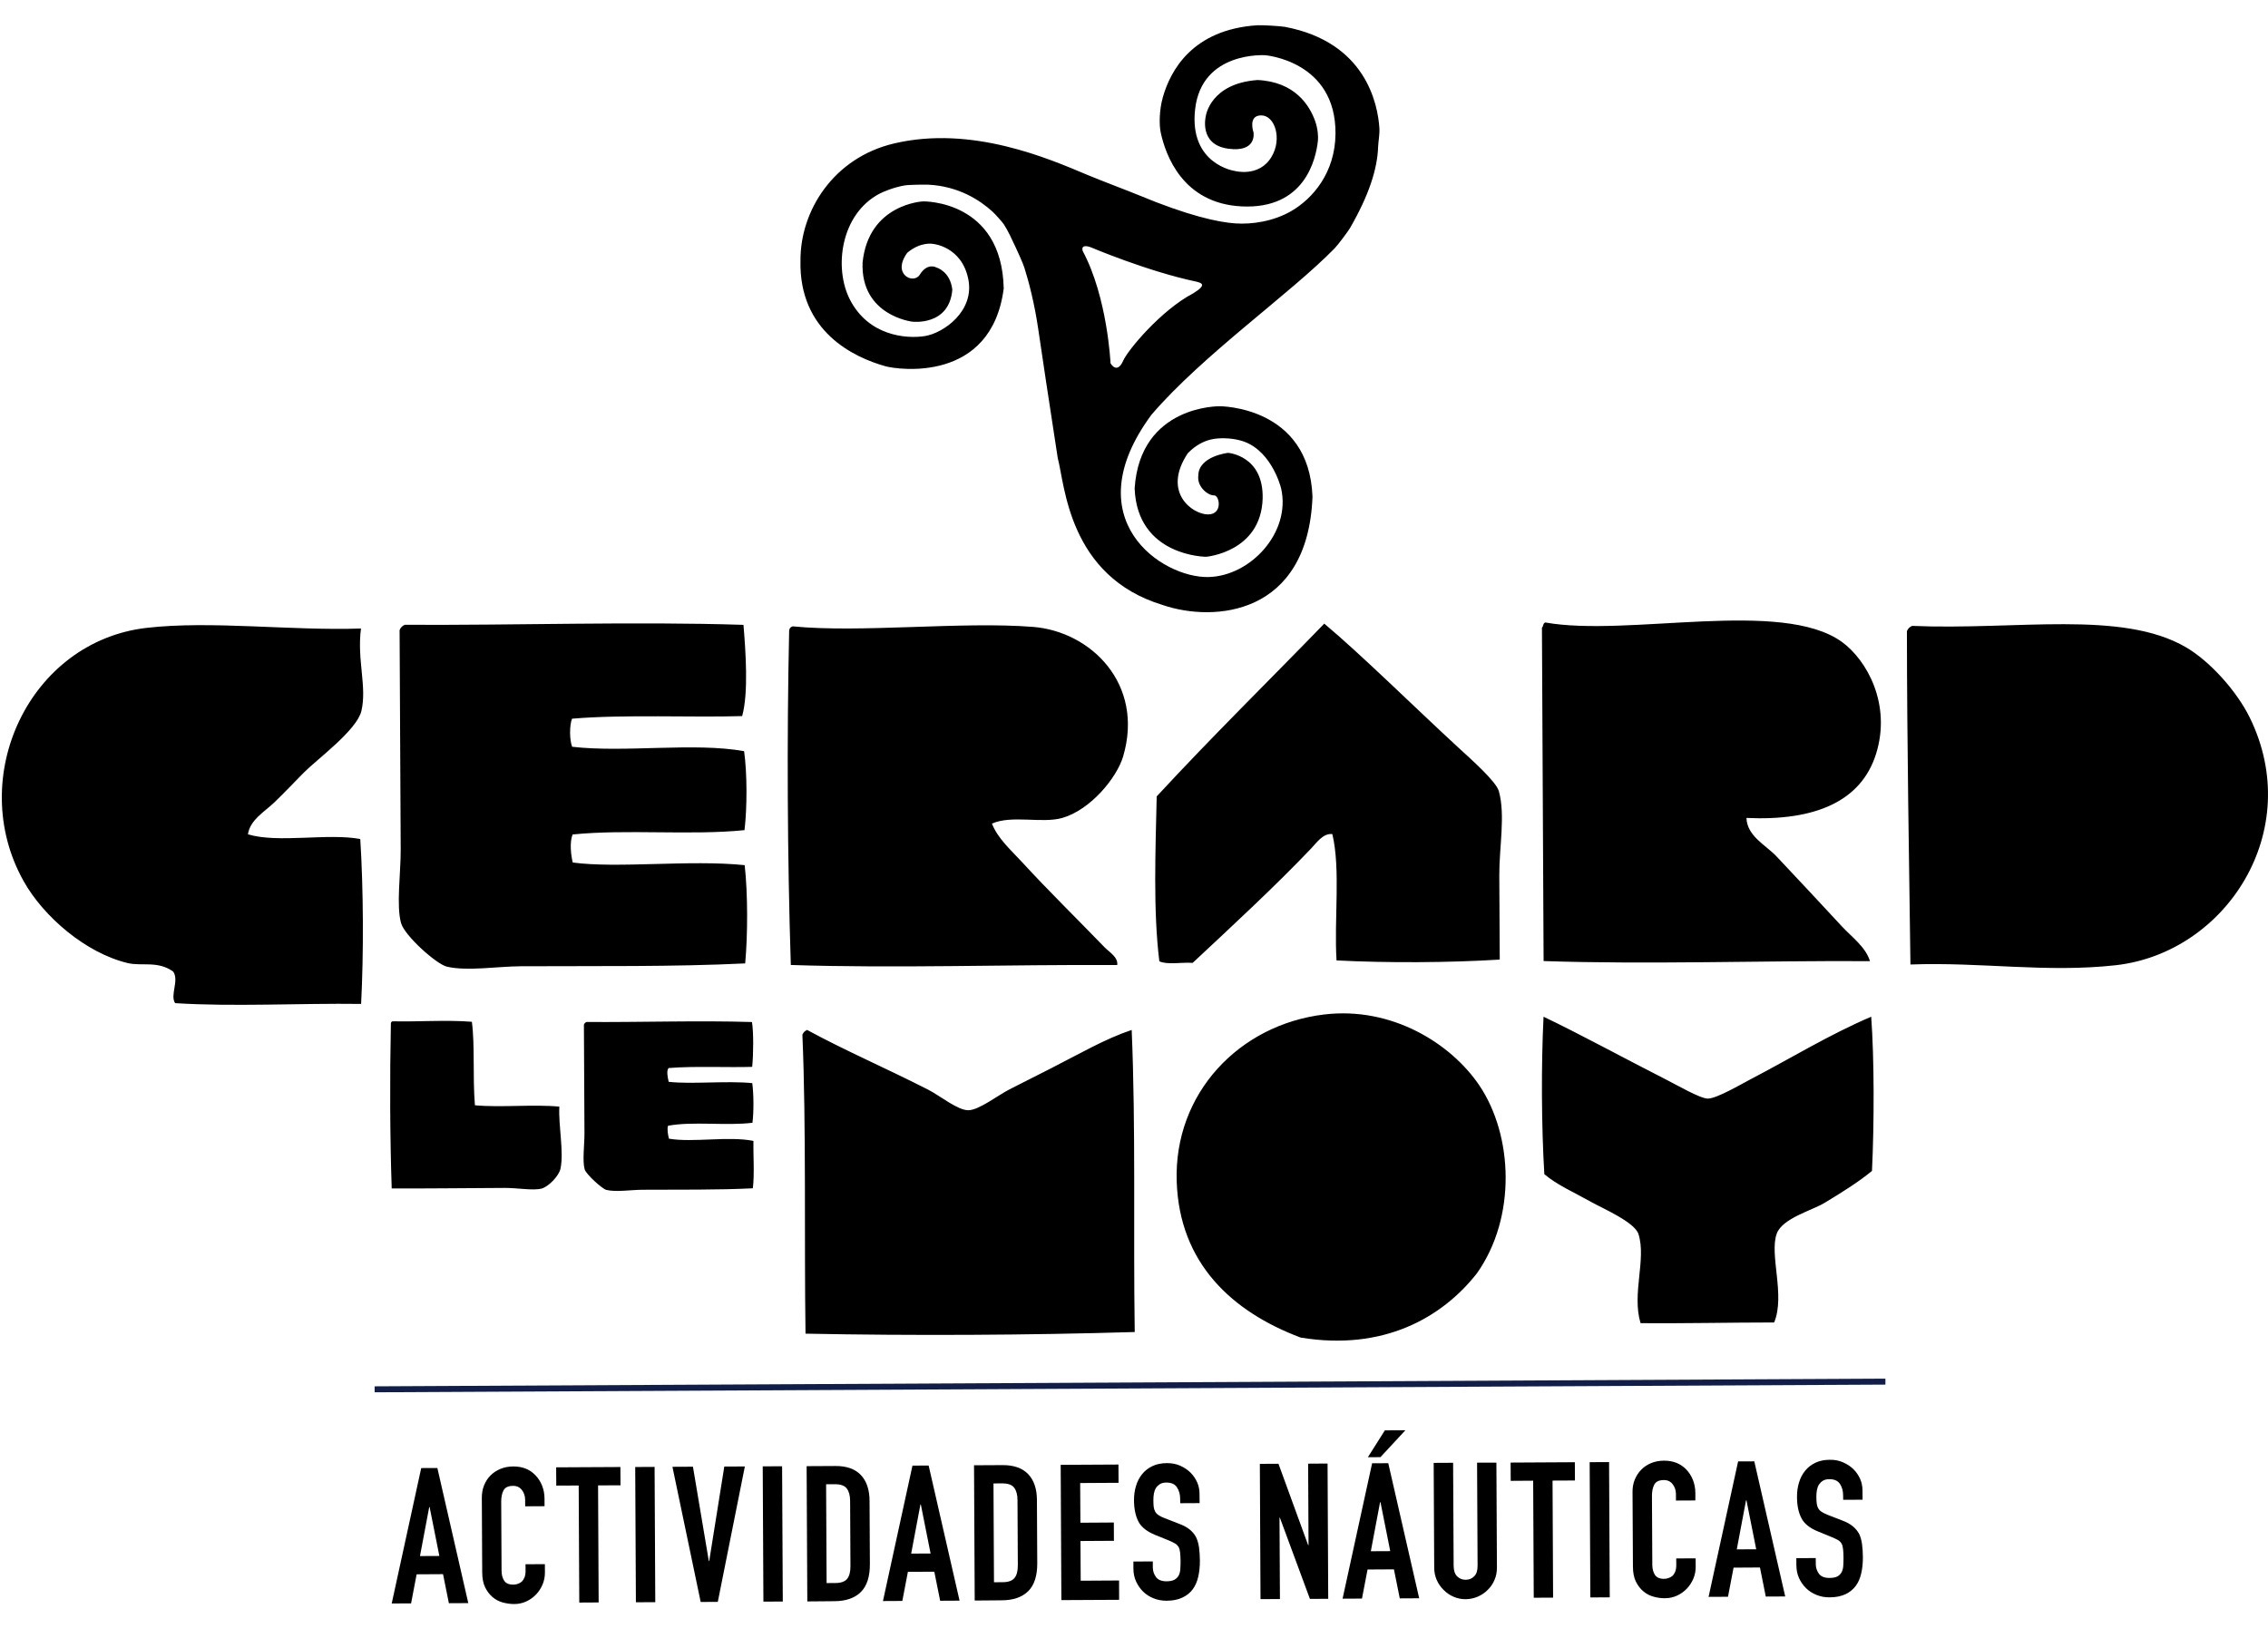 <?xml version="1.0" encoding="utf-8"?>
<!-- Generator: Adobe Illustrator 16.0.0, SVG Export Plug-In . SVG Version: 6.00 Build 0)  -->
<!DOCTYPE svg PUBLIC "-//W3C//DTD SVG 1.1//EN" "http://www.w3.org/Graphics/SVG/1.1/DTD/svg11.dtd">
<svg version="1.1" id="Capa_1" xmlns="http://www.w3.org/2000/svg" xmlns:xlink="http://www.w3.org/1999/xlink" x="0px" y="0px"
	 width="90px" height="65px" viewBox="0 -1 90 65" enable-background="new 0 -1 90 65" xml:space="preserve">
<g>
	<path d="M17.734,37.369c0.795,0.188,2.011-0.01,2.926-0.016c3.047-0.015,6.045,0.026,8.911-0.113c0.104-1.148,0.107-2.756-0.02-3.9
		c-2.171-0.223-5.04,0.137-6.823-0.105c-0.076-0.307-0.128-0.813-0.006-1.112c2.112-0.218,4.709,0.043,6.822-0.173
		c0.106-0.892,0.108-2.245-0.016-3.134c-1.978-0.357-4.731,0.067-6.824-0.175c-0.106-0.277-0.109-0.834-0.006-1.114
		c2.072-0.177,4.795-0.042,6.753-0.104c0.258-0.925,0.138-2.585,0.052-3.621c-4.341-0.14-8.982,0.022-13.439-0.002
		c-0.099,0.04-0.168,0.11-0.207,0.211c0.012,2.448,0.031,6.034,0.044,8.704c0.005,0.931-0.182,2.229,0.015,2.927
		C16.056,36.139,17.316,37.27,17.734,37.369z M10.878,30.857c0.376-0.358,0.764-0.772,1.177-1.19
		c0.522-0.527,2.104-1.681,2.286-2.447c0.227-0.962-0.179-2.02-0.017-3.273C11.545,24.042,8.4,23.628,5.83,23.92
		c-4.677,0.531-7.194,5.947-4.893,10.053c0.788,1.409,2.456,2.848,4.124,3.252c0.568,0.137,1.196-0.103,1.812,0.34
		c0.245,0.352-0.135,0.934,0.076,1.252c2.323,0.149,4.944-0.002,7.381,0.031c0.104-2.021,0.093-4.523-0.033-6.546
		c-1.307-0.241-3.266,0.175-4.458-0.186C9.921,31.548,10.484,31.232,10.878,30.857z M44.334,37.305
		c0.044-0.312-0.317-0.516-0.492-0.695c-1.104-1.143-2.259-2.272-3.289-3.396c-0.429-0.466-0.958-0.929-1.191-1.524
		c0.797-0.349,1.979,0.004,2.785-0.222c1.118-0.317,2.171-1.588,2.424-2.45c0.84-2.868-1.278-4.953-3.578-5.135
		c-2.812-0.225-6.838,0.246-9.538-0.022c-0.089,0.029-0.143,0.09-0.14,0.21c-0.093,4.248-0.07,8.984,0.067,13.231
		C35.561,37.441,40.041,37.279,44.334,37.305z M73.098,24.484c-2.385-1.735-8.492-0.188-11.772-0.776
		c-0.097,0.019-0.078,0.153-0.138,0.209c0.021,4.134,0.045,8.865,0.066,13.229c4.18,0.142,8.658-0.021,12.951,0.004
		c-0.17-0.563-0.721-0.955-1.121-1.387c-0.877-0.947-1.736-1.869-2.588-2.772c-0.436-0.459-1.164-0.798-1.193-1.525
		c2.746,0.127,4.553-0.671,5.141-2.534C75.066,26.958,74.08,25.2,73.098,24.484z M89.268,27.466
		c-0.52-1.051-1.582-2.225-2.521-2.773c-2.549-1.49-6.731-0.673-10.867-0.85c-0.101,0.04-0.17,0.109-0.209,0.21
		c0.004,4.498,0.086,9.189,0.14,13.23c2.813-0.104,5.396,0.336,8.146,0.029C88.332,36.822,91.494,31.979,89.268,27.466z
		 M18.846,42.871c-0.093-1.152,0.003-2.379-0.121-3.314c-0.982-0.082-2.211,0.006-3.146-0.02c-0.044,0.014-0.071,0.045-0.068,0.104
		c-0.045,2.146-0.037,4.457,0.033,6.531c1.274,0.006,3.012-0.014,4.48-0.021c0.499-0.004,1.125,0.115,1.47,0.025
		c0.262-0.068,0.688-0.496,0.748-0.791c0.141-0.676-0.086-1.691-0.046-2.461C21.156,42.826,19.884,42.967,18.846,42.871z
		 M69.469,41.838c-0.396,0.207-1.348,0.768-1.699,0.768c-0.311-0.004-1.225-0.539-1.645-0.75c-1.652-0.84-3.492-1.844-4.873-2.5
		c-0.096,1.939-0.084,4.312,0.031,6.25c0.502,0.427,1.166,0.713,1.9,1.125c0.422,0.236,1.686,0.779,1.836,1.254
		c0.319,1-0.271,2.357,0.082,3.533c1.354,0.021,3.766-0.028,5.301-0.026c0.453-1.076-0.203-2.703,0.106-3.533
		c0.23-0.606,1.404-0.918,1.89-1.211c0.717-0.433,1.356-0.834,1.887-1.271c0.09-1.867,0.092-4.459-0.031-6.121
		C72.605,40.059,71.086,40.994,69.469,41.838z M29.849,41.346c0.05-0.51,0.058-1.381-0.009-1.779
		c-2.12-0.067-4.388,0.013-6.565-0.002c-0.05,0.021-0.084,0.056-0.104,0.105c0.006,1.213,0.016,2.986,0.022,4.307
		c0.002,0.455-0.087,1.097,0.008,1.439c0.055,0.189,0.695,0.775,0.86,0.814c0.383,0.094,0.981-0.004,1.435-0.006
		c1.492-0.009,2.991,0.012,4.378-0.058c0.072-0.545,0.011-1.394,0.024-1.881c-0.997-0.199-2.397,0.075-3.352-0.088
		c-0.04-0.148-0.08-0.384-0.037-0.513c0.971-0.184,2.323,0.01,3.351-0.119c0.054-0.446,0.051-1.127-0.008-1.573
		c-1.014-0.101-2.416,0.051-3.317-0.052c-0.037-0.168-0.099-0.442-0.002-0.547C27.552,41.309,28.886,41.377,29.849,41.346z
		 M52.541,39.268c-3.361,0.402-5.967,3.127-5.846,6.637c0.111,3.236,2.188,5.16,4.92,6.187c3.283,0.539,5.607-0.789,6.99-2.547
		c1.578-2.226,1.438-5.478,0.096-7.467C57.576,40.416,55.232,38.943,52.541,39.268z M44.908,39.881
		c-1.048,0.35-2.044,0.934-3.213,1.529c-0.494,0.254-1.029,0.525-1.636,0.83c-0.447,0.225-1.212,0.828-1.638,0.828
		c-0.421,0-1.128-0.58-1.581-0.812c-1.715-0.875-3.284-1.545-4.811-2.375c-0.089,0.035-0.152,0.101-0.188,0.191
		c0.155,3.575,0.07,8.194,0.124,11.864c4.208,0.084,8.857,0.062,13.064-0.065C44.969,47.896,45.074,43.75,44.908,39.881z
		 M47.328,37.219c1.59-1.486,3.266-3.033,4.711-4.551c0.205-0.215,0.467-0.605,0.832-0.561c0.332,1.395,0.066,3.387,0.166,5.014
		c2,0.104,4.479,0.092,6.477-0.033c-0.006-1.139-0.012-2.23-0.018-3.344c-0.006-1.104,0.248-2.394-0.018-3.341
		c-0.109-0.392-1.121-1.283-1.609-1.732c-1.781-1.642-3.834-3.672-5.318-4.918c-2.217,2.287-4.488,4.517-6.65,6.858
		c-0.047,2.124-0.145,4.532,0.105,6.545C46.32,37.305,46.902,37.186,47.328,37.219z"/>
	<g>
		<path d="M15.544,62.646l1.171-5.375l0.641-0.002l1.227,5.362l-0.77,0.004l-0.232-1.153l-1.048,0.006l-0.22,1.154L15.544,62.646z
			 M17.435,60.76l-0.387-1.943h-0.015l-0.367,1.947L17.435,60.76z"/>
		<path d="M21.622,61.086l0.002,0.332c0,0.166-0.03,0.322-0.092,0.471c-0.062,0.148-0.148,0.281-0.258,0.398
			c-0.11,0.115-0.239,0.207-0.387,0.277c-0.148,0.067-0.308,0.104-0.479,0.104c-0.146,0-0.294-0.02-0.445-0.059
			c-0.151-0.039-0.287-0.109-0.408-0.209c-0.121-0.101-0.221-0.229-0.3-0.387c-0.079-0.158-0.119-0.359-0.12-0.605l-0.015-2.957
			c-0.001-0.176,0.028-0.34,0.088-0.49c0.06-0.152,0.144-0.283,0.254-0.395c0.109-0.109,0.241-0.197,0.395-0.262
			c0.153-0.062,0.322-0.097,0.508-0.097c0.362-0.002,0.657,0.112,0.884,0.351c0.111,0.114,0.198,0.252,0.262,0.409
			c0.063,0.156,0.096,0.33,0.097,0.517l0.001,0.301l-0.769,0.004l-0.001-0.256c-0.001-0.15-0.044-0.281-0.13-0.393
			c-0.086-0.109-0.202-0.164-0.348-0.162c-0.191,0-0.318,0.061-0.38,0.178c-0.062,0.119-0.093,0.27-0.092,0.449l0.014,2.746
			c0.001,0.153,0.035,0.284,0.104,0.391c0.069,0.105,0.191,0.158,0.367,0.156c0.05,0,0.104-0.008,0.162-0.027
			c0.058-0.018,0.112-0.047,0.162-0.086c0.045-0.041,0.083-0.098,0.113-0.168s0.044-0.158,0.044-0.264l-0.001-0.265L21.622,61.086z"
			/>
		<path d="M22.987,62.609l-0.023-4.646l-0.89,0.004l-0.004-0.725l2.549-0.013l0.004,0.726l-0.89,0.004l0.023,4.646L22.987,62.609z"
			/>
		<path d="M25.234,62.598l-0.027-5.369l0.769-0.004l0.027,5.369L25.234,62.598z"/>
		<path d="M29.558,57.207l-1.074,5.375l-0.679,0.004l-1.121-5.365l0.814-0.004l0.63,3.746h0.015l0.599-3.752L29.558,57.207z"/>
		<path d="M30.294,62.572l-0.027-5.369l0.769-0.004l0.027,5.369L30.294,62.572z"/>
		<path d="M32.036,62.564l-0.027-5.369l1.139-0.006c0.442-0.004,0.778,0.115,1.009,0.354c0.229,0.24,0.347,0.582,0.349,1.024
			l0.013,2.511c0.003,0.504-0.118,0.875-0.36,1.114c-0.243,0.24-0.593,0.361-1.05,0.363L32.036,62.564z M32.782,57.914l0.02,3.922
			l0.354-0.002c0.216-0.002,0.369-0.057,0.459-0.164c0.09-0.109,0.135-0.279,0.133-0.51l-0.013-2.586
			c-0.001-0.213-0.045-0.375-0.131-0.49s-0.242-0.172-0.469-0.172L32.782,57.914z"/>
		<path d="M35.038,62.549l1.171-5.375l0.642-0.004l1.227,5.363l-0.77,0.004l-0.232-1.152l-1.048,0.004l-0.221,1.156L35.038,62.549z
			 M36.928,60.662l-0.387-1.945h-0.016l-0.367,1.949L36.928,60.662z"/>
		<path d="M38.679,62.529l-0.027-5.369l1.138-0.006c0.442-0.002,0.778,0.117,1.009,0.356c0.229,0.24,0.347,0.582,0.349,1.023
			l0.013,2.512c0.003,0.502-0.118,0.875-0.36,1.113c-0.243,0.239-0.593,0.36-1.05,0.362L38.679,62.529z M39.424,57.881l0.02,3.922
			l0.354-0.002c0.216-0.002,0.369-0.057,0.459-0.166c0.09-0.107,0.135-0.277,0.133-0.508l-0.013-2.588
			c-0.001-0.211-0.045-0.373-0.131-0.488s-0.242-0.172-0.469-0.172L39.424,57.881z"/>
		<path d="M42.118,62.512l-0.027-5.369l2.292-0.012l0.004,0.725l-1.523,0.009l0.009,1.575l1.327-0.008l0.003,0.726l-1.327,0.008
			l0.009,1.576l1.522-0.009L44.41,62.5L42.118,62.512z"/>
		<path d="M47.604,58.662l-0.77,0.004l-0.002-0.174c0-0.176-0.043-0.328-0.127-0.457c-0.082-0.127-0.223-0.189-0.418-0.189
			c-0.107,0-0.191,0.021-0.258,0.062c-0.064,0.041-0.117,0.09-0.157,0.15c-0.04,0.065-0.067,0.141-0.082,0.223
			c-0.015,0.084-0.021,0.17-0.021,0.262c0,0.105,0.004,0.193,0.012,0.264c0.009,0.07,0.027,0.133,0.058,0.188
			c0.031,0.057,0.075,0.104,0.134,0.144c0.057,0.041,0.137,0.079,0.238,0.118l0.588,0.229c0.172,0.064,0.311,0.142,0.418,0.229
			c0.105,0.089,0.189,0.188,0.25,0.306c0.055,0.119,0.094,0.258,0.115,0.41c0.02,0.153,0.031,0.327,0.033,0.522
			c0,0.228-0.021,0.438-0.066,0.631c-0.043,0.192-0.115,0.356-0.215,0.494c-0.105,0.144-0.244,0.254-0.414,0.334
			c-0.17,0.082-0.379,0.123-0.625,0.125c-0.186,0-0.359-0.031-0.521-0.097c-0.16-0.064-0.299-0.153-0.416-0.27
			c-0.116-0.115-0.208-0.25-0.277-0.402c-0.068-0.151-0.104-0.319-0.104-0.5l-0.001-0.287l0.77-0.004l0.001,0.24
			c0.001,0.141,0.043,0.268,0.126,0.381c0.084,0.113,0.225,0.168,0.419,0.168c0.131-0.002,0.231-0.02,0.306-0.059
			c0.072-0.039,0.129-0.092,0.17-0.162c0.039-0.072,0.062-0.156,0.069-0.254c0.006-0.098,0.011-0.207,0.011-0.328
			c-0.002-0.141-0.009-0.256-0.019-0.346c-0.011-0.092-0.031-0.164-0.062-0.219c-0.037-0.055-0.082-0.103-0.141-0.135
			c-0.059-0.035-0.135-0.072-0.23-0.113l-0.551-0.223c-0.332-0.136-0.557-0.312-0.671-0.535c-0.114-0.226-0.172-0.504-0.174-0.84
			c-0.001-0.201,0.025-0.394,0.08-0.574c0.055-0.182,0.137-0.338,0.246-0.47c0.104-0.131,0.239-0.235,0.401-0.313
			c0.164-0.08,0.357-0.119,0.584-0.121c0.19,0,0.364,0.033,0.524,0.104c0.158,0.07,0.295,0.162,0.412,0.277
			c0.231,0.24,0.351,0.516,0.353,0.828L47.604,58.662z"/>
		<path d="M50.02,62.473l-0.026-5.369l0.739-0.004l1.177,3.229h0.016l-0.016-3.233l0.771-0.005l0.026,5.369l-0.726,0.004
			l-1.192-3.223h-0.015l0.017,3.229L50.02,62.473z"/>
		<path d="M53.277,62.455l1.172-5.375l0.641-0.002l1.227,5.361l-0.77,0.004l-0.232-1.152l-1.047,0.006l-0.221,1.154L53.277,62.455z
			 M54.281,56.84l0.674-1.066l0.814-0.004l-0.99,1.068L54.281,56.84z M55.168,60.568l-0.387-1.943h-0.016l-0.367,1.947
			L55.168,60.568z"/>
		<path d="M59.381,57.055l0.021,4.164c0,0.176-0.029,0.338-0.094,0.486c-0.062,0.148-0.148,0.281-0.267,0.396
			c-0.112,0.116-0.248,0.207-0.396,0.272c-0.15,0.065-0.312,0.101-0.482,0.103c-0.172,0-0.33-0.031-0.479-0.097
			c-0.15-0.063-0.281-0.153-0.398-0.271c-0.115-0.114-0.207-0.245-0.273-0.395c-0.065-0.148-0.1-0.311-0.1-0.486l-0.021-4.162
			l0.771-0.004l0.021,4.088c0.002,0.189,0.047,0.33,0.139,0.42c0.092,0.091,0.205,0.136,0.34,0.136
			c0.137-0.002,0.248-0.047,0.338-0.14c0.09-0.09,0.135-0.229,0.133-0.422l-0.02-4.088L59.381,57.055z"/>
		<path d="M60.863,62.418l-0.023-4.646l-0.891,0.006l-0.004-0.725l2.549-0.014l0.004,0.725l-0.889,0.004l0.022,4.646L60.863,62.418z
			"/>
		<path d="M63.109,62.406l-0.027-5.369l0.77-0.004l0.027,5.369L63.109,62.406z"/>
		<path d="M67.287,60.854l0.002,0.332c0.002,0.166-0.029,0.322-0.092,0.474c-0.062,0.146-0.148,0.278-0.258,0.396
			c-0.111,0.115-0.24,0.209-0.388,0.277s-0.309,0.104-0.479,0.104c-0.146,0.002-0.296-0.018-0.445-0.059
			c-0.149-0.039-0.287-0.107-0.407-0.209c-0.123-0.1-0.222-0.229-0.302-0.387c-0.078-0.158-0.119-0.359-0.119-0.605l-0.016-2.957
			c-0.002-0.176,0.028-0.34,0.088-0.49c0.062-0.149,0.146-0.28,0.256-0.393c0.108-0.111,0.24-0.199,0.394-0.264
			c0.153-0.062,0.323-0.096,0.51-0.096c0.361-0.002,0.656,0.114,0.885,0.35c0.109,0.115,0.197,0.252,0.262,0.41
			c0.062,0.158,0.096,0.33,0.098,0.516v0.303l-0.77,0.004v-0.258c-0.002-0.15-0.045-0.281-0.131-0.391
			c-0.086-0.111-0.201-0.166-0.348-0.164c-0.191,0-0.318,0.061-0.381,0.18c-0.062,0.117-0.092,0.268-0.092,0.447l0.014,2.746
			c0.002,0.156,0.037,0.285,0.104,0.391c0.07,0.105,0.191,0.158,0.367,0.156c0.051,0,0.104-0.008,0.162-0.027
			c0.059-0.018,0.111-0.047,0.162-0.086c0.045-0.041,0.082-0.096,0.113-0.168c0.026-0.07,0.043-0.158,0.043-0.264l-0.002-0.264
			L67.287,60.854z"/>
		<path d="M67.801,62.383l1.172-5.377l0.642-0.002l1.227,5.363l-0.771,0.004l-0.231-1.154l-1.047,0.006l-0.222,1.156L67.801,62.383z
			 M69.691,60.494l-0.387-1.943h-0.017l-0.367,1.947L69.691,60.494z"/>
		<path d="M73.912,58.527l-0.77,0.004l-0.002-0.174c0-0.176-0.041-0.328-0.125-0.455s-0.226-0.191-0.42-0.189
			c-0.105,0-0.191,0.02-0.257,0.061s-0.116,0.093-0.157,0.152c-0.041,0.064-0.066,0.139-0.082,0.223
			c-0.015,0.084-0.021,0.17-0.021,0.261c0,0.104,0.006,0.192,0.014,0.264s0.027,0.134,0.057,0.188
			c0.031,0.056,0.074,0.103,0.134,0.144c0.059,0.039,0.137,0.078,0.237,0.119l0.59,0.229c0.173,0.064,0.31,0.142,0.416,0.229
			c0.105,0.088,0.189,0.188,0.25,0.303c0.058,0.121,0.095,0.259,0.115,0.412c0.021,0.152,0.031,0.326,0.033,0.522
			c0,0.228-0.021,0.437-0.066,0.63c-0.043,0.194-0.114,0.358-0.215,0.495c-0.104,0.142-0.242,0.253-0.412,0.334
			c-0.172,0.08-0.381,0.123-0.627,0.123c-0.186,0.002-0.358-0.03-0.52-0.096c-0.162-0.063-0.301-0.154-0.418-0.27
			c-0.115-0.113-0.207-0.248-0.277-0.4c-0.068-0.154-0.102-0.32-0.104-0.502l-0.002-0.287l0.77-0.004l0.002,0.242
			c0,0.141,0.043,0.268,0.125,0.381c0.084,0.111,0.225,0.168,0.42,0.166c0.131,0,0.232-0.02,0.308-0.057
			c0.071-0.039,0.129-0.094,0.168-0.164s0.062-0.154,0.069-0.252c0.006-0.1,0.01-0.209,0.01-0.328
			c-0.002-0.141-0.006-0.258-0.018-0.348c-0.01-0.09-0.031-0.164-0.061-0.219c-0.035-0.056-0.082-0.101-0.141-0.136
			c-0.06-0.034-0.136-0.071-0.23-0.11l-0.551-0.226c-0.334-0.133-0.557-0.312-0.67-0.535c-0.115-0.223-0.174-0.502-0.174-0.84
			c-0.002-0.201,0.024-0.394,0.08-0.573c0.053-0.181,0.135-0.337,0.246-0.47c0.104-0.131,0.237-0.233,0.401-0.313
			c0.162-0.078,0.354-0.119,0.582-0.119c0.19-0.002,0.366,0.033,0.524,0.104c0.158,0.068,0.295,0.16,0.412,0.275
			c0.232,0.24,0.351,0.518,0.353,0.828L73.912,58.527z"/>
	</g>
	
		<line fill="none" stroke="#111E4A" stroke-width="0.237" stroke-miterlimit="10" x1="14.866" y1="54.145" x2="74.818" y2="53.84"/>
	<path d="M50.994,0.067c-0.164-0.031-0.918-0.078-1.109-0.064c-2.566,0.171-3.441,1.796-3.742,2.862
		C45.994,3.4,46,3.974,46.059,4.252c0.191,0.902,0.873,2.823,3.211,2.94c2.517,0.125,2.953-1.891,3.029-2.614
		c0.016-0.158-0.004-0.472-0.109-0.768c-0.217-0.612-0.793-1.564-2.287-1.634c-1.881,0.136-2.053,1.428-2.053,1.428
		S47.559,4.733,48.725,4.9c1.168,0.166,1.017-0.646,1.017-0.646S49.507,3.578,50.05,3.58c0.537,0,0.841,0.925,0.406,1.647
		c-0.494,0.829-1.468,0.556-1.468,0.556s-1.812-0.263-1.562-2.451c0.263-2.313,2.781-2.14,2.781-2.14s2.81,0.224,2.789,3.112
		c-0.011,1.56-0.914,2.586-1.748,3.07c-0.713,0.413-1.562,0.539-2.228,0.493c-0.686-0.048-1.864-0.3-3.852-1.128
		c-0.298-0.125-1.512-0.585-2.019-0.798c-1.522-0.64-4.58-1.979-7.678-1.245c-2.384,0.564-3.715,2.656-3.706,4.641
		c-0.068,2.83,2.126,3.85,3.368,4.199c0.487,0.137,4.209,0.685,4.697-3.085c-0.073-3.521-3.197-3.458-3.197-3.458
		s-2.167,0.091-2.404,2.431c-0.078,2.104,1.969,2.343,1.969,2.343s1.471,0.188,1.592-1.268c-0.083-0.736-0.634-0.883-0.634-0.883
		s-0.352-0.207-0.659,0.29c-0.245,0.391-1.121-0.01-0.494-0.874C36.542,8.58,37.02,8.68,37.02,8.68s1.13,0.093,1.401,1.382
		c0.273,1.288-0.988,2.165-1.729,2.279c-0.737,0.114-2.227-0.009-2.967-1.453c-0.641-1.257-0.365-3.375,1.16-4.191
		C35.046,6.61,35.464,6.435,35.9,6.36c0.179-0.031,0.815-0.035,0.951-0.029c1.197,0.065,2.034,0.616,2.529,1.064
		c0.103,0.093,0.392,0.415,0.453,0.506c0.165,0.253,0.316,0.582,0.473,0.92c0.061,0.13,0.28,0.606,0.345,0.808
		c0.168,0.524,0.405,1.436,0.549,2.434c0.151,1.059,0.425,2.83,0.774,5.118c0.283,1.042,0.415,4.699,4.172,5.836
		c2.019,0.688,5.754,0.425,5.937-4.299c-0.131-3.602-3.674-3.593-3.674-3.593s-3.165-0.062-3.384,3.261
		c0.104,2.708,2.839,2.714,2.839,2.714s2.176-0.185,2.241-2.311c0.041-1.717-1.375-1.814-1.375-1.814s-1.164,0.132-1.178,0.894
		c-0.062,0.474,0.41,0.807,0.625,0.794c0.217-0.011,0.359,0.761-0.246,0.756c-0.602-0.005-1.834-0.868-0.795-2.431
		c0.322-0.329,0.646-0.479,0.912-0.542c0.342-0.083,0.812-0.057,1.133,0.027c1.197,0.286,1.617,1.739,1.66,1.925
		c0.385,1.736-1.211,3.465-2.881,3.506c-1.85,0.046-5.331-2.288-2.27-6.438c2.033-2.377,5.537-4.826,7.275-6.613
		c0.129-0.132,0.529-0.667,0.609-0.805c0.748-1.296,1.084-2.342,1.113-3.219c0.008-0.216,0.065-0.488,0.051-0.739
		C54.674,3.114,54.188,0.672,50.994,0.067z M47.342,10.648c-1.264,0.661-2.589,2.249-2.773,2.672c-0.245,0.557-0.5,0.1-0.5,0.1
		s-0.119-2.616-1.104-4.457c-0.092-0.318,0.327-0.145,0.327-0.145s2.25,0.956,4.185,1.362
		C47.646,10.226,47.943,10.283,47.342,10.648z"/>
</g>
</svg>
